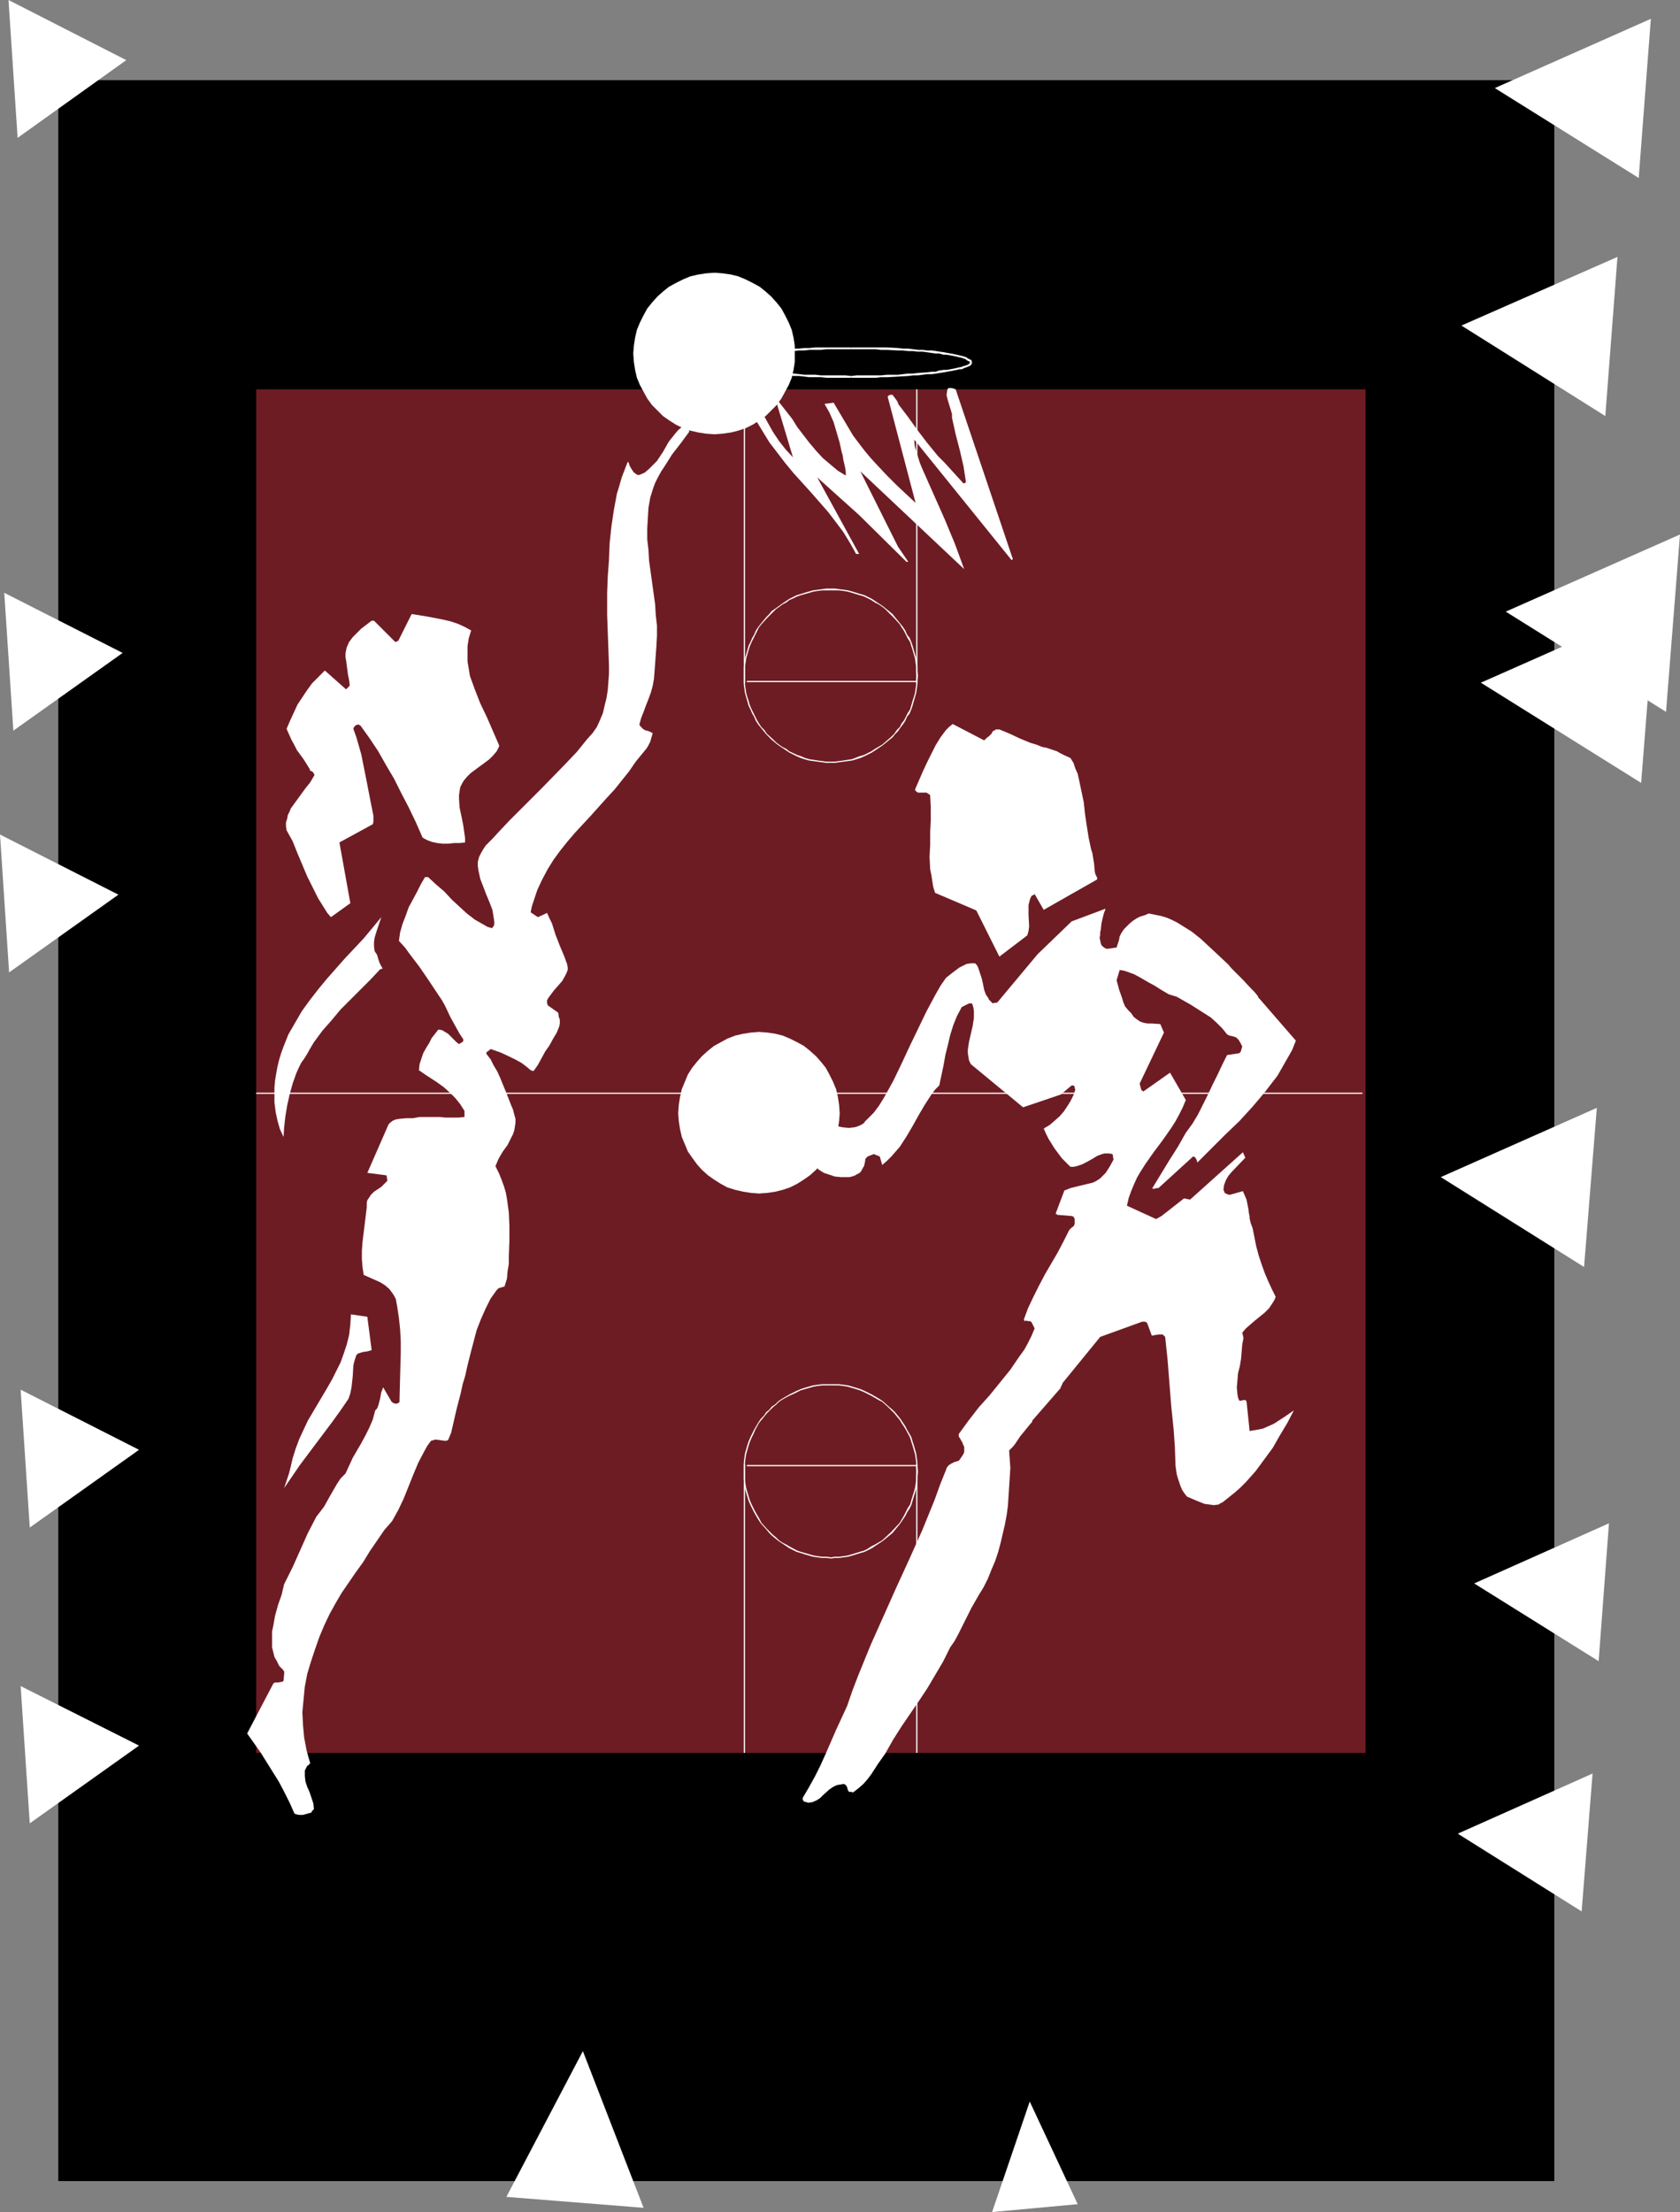 <?xml version="1.0" encoding="UTF-8" standalone="no"?>
<svg
   version="1.0"
   width="118.282mm"
   height="155.711mm"
   id="svg47"
   sodipodi:docname="Players 2.wmf"
   xmlns:inkscape="http://www.inkscape.org/namespaces/inkscape"
   xmlns:sodipodi="http://sodipodi.sourceforge.net/DTD/sodipodi-0.dtd"
   xmlns="http://www.w3.org/2000/svg"
   xmlns:svg="http://www.w3.org/2000/svg">
  <rect width="100%" height="100%" fill="#808080" stroke="none"/>
  <sodipodi:namedview
     id="namedview47"
     pagecolor="#ffffff"
     bordercolor="#000000"
     borderopacity="0.25"
     inkscape:showpageshadow="2"
     inkscape:pageopacity="0.0"
     inkscape:pagecheckerboard="0"
     inkscape:deskcolor="#d1d1d1"
     inkscape:document-units="mm" />
  <defs
     id="defs1">
    <pattern
       id="WMFhbasepattern"
       patternUnits="userSpaceOnUse"
       width="6"
       height="6"
       x="0"
       y="0" />
  </defs>
  <path
     style="fill:#000000;fill-opacity:1;fill-rule:evenodd;stroke:none"
     d="M 15.51,21.33 H 413.606 V 580.274 H 15.51 Z"
     id="path1" />
  <path
     style="fill:#6e1c24;fill-opacity:1;fill-rule:evenodd;stroke:none"
     d="M 68.18,103.58 H 363.359 V 466.352 H 68.18 Z"
     id="path2" />
  <path
     style="fill:#ffffff;fill-opacity:1;fill-rule:evenodd;stroke:none"
     d="M 68.18,291.026 H 362.551 v -0.323 H 68.18 Z"
     id="path3" />
  <path
     style="fill:#ffffff;fill-opacity:1;fill-rule:evenodd;stroke:none"
     d="m 243.801,389.596 v 76.756 h 0.323 v -76.756 z"
     id="path4" />
  <path
     style="fill:#ffffff;fill-opacity:1;fill-rule:evenodd;stroke:none"
     d="m 221.182,368.589 h 0.969 1.131 l 1.293,0.162 0.969,0.162 1.131,0.323 2.1,0.646 1.131,0.485 0.969,0.485 0.969,0.485 1.939,1.131 0.969,0.485 1.616,1.454 0.808,0.808 0.808,0.808 0.646,0.808 0.808,0.97 0.485,0.808 0.646,0.97 0.485,0.808 1.131,2.101 0.323,1.131 0.323,0.97 0.323,1.131 0.323,1.131 0.162,0.97 0.162,1.293 v 1.131 l 0.162,1.293 h 0.323 l -0.162,-1.293 v -1.131 l -0.162,-1.293 -0.162,-1.131 -0.323,-1.131 -0.323,-1.131 -0.323,-0.97 -0.323,-1.131 -1.131,-1.939 -0.485,-0.97 -0.646,-0.97 -0.646,-0.97 -0.646,-0.808 -0.808,-0.97 -0.646,-0.646 -0.969,-0.808 -1.616,-1.454 -0.969,-0.646 -1.939,-1.131 -0.969,-0.485 -0.969,-0.485 -1.131,-0.485 -2.1,-0.646 -1.131,-0.323 -1.131,-0.162 -1.293,-0.162 h -1.131 -0.969 z"
     id="path5" />
  <path
     style="fill:#ffffff;fill-opacity:1;fill-rule:evenodd;stroke:none"
     d="m 243.963,391.535 -0.162,1.131 v 0.97 l -0.162,1.293 -0.162,0.97 -0.323,1.131 -0.646,2.101 -0.323,1.131 -0.646,0.97 -0.485,0.97 -0.485,0.97 -1.131,1.939 -2.262,2.424 -2.423,2.262 -1.939,1.131 -0.969,0.485 -0.969,0.646 -0.969,0.485 -1.131,0.323 -2.1,0.646 -1.131,0.323 -0.969,0.162 -1.293,0.162 h -1.131 l -0.969,0.162 v 0.323 l 0.969,-0.162 h 1.131 l 1.293,-0.162 1.131,-0.162 1.131,-0.323 2.1,-0.646 1.131,-0.323 0.969,-0.485 0.969,-0.485 0.969,-0.646 1.939,-1.293 2.585,-2.101 2.1,-2.585 1.293,-1.939 0.485,-0.97 0.646,-0.97 0.485,-0.97 0.323,-1.131 0.646,-2.101 0.323,-1.131 0.162,-1.131 0.162,-1.293 v -0.97 l 0.162,-1.131 z"
     id="path6" />
  <path
     style="fill:#ffffff;fill-opacity:1;fill-rule:evenodd;stroke:none"
     d="m 221.182,414.32 -1.293,-0.162 h -1.131 l -1.293,-0.162 -0.969,-0.162 -1.131,-0.323 -1.131,-0.323 -1.131,-0.323 -0.969,-0.323 -2.1,-1.131 -0.808,-0.485 -0.969,-0.485 -0.969,-0.646 -0.808,-0.808 -0.808,-0.646 -0.808,-0.808 -0.808,-0.808 -1.454,-1.616 -0.485,-0.97 -1.131,-1.939 -0.485,-0.97 -0.485,-0.97 -0.485,-1.131 -0.646,-2.101 -0.323,-1.131 -0.162,-0.97 -0.162,-1.293 v -0.97 -1.131 h -0.323 v 1.131 0.97 l 0.162,1.293 0.162,1.131 0.323,1.131 0.646,2.101 0.485,1.131 0.485,0.97 0.485,0.97 1.131,1.939 0.646,0.97 1.454,1.616 0.808,0.97 0.646,0.646 0.969,0.808 0.808,0.646 0.969,0.646 0.969,0.646 0.969,0.646 1.939,0.97 1.131,0.323 0.969,0.323 1.131,0.323 1.131,0.323 1.131,0.162 1.293,0.162 h 1.131 l 1.293,0.162 z"
     id="path7" />
  <path
     style="fill:#ffffff;fill-opacity:1;fill-rule:evenodd;stroke:none"
     d="m 198.24,391.535 v -1.293 -1.131 l 0.162,-1.293 0.162,-0.97 0.323,-1.131 0.323,-1.131 0.323,-0.97 0.485,-1.131 0.485,-0.97 0.485,-1.131 0.969,-1.778 0.646,-0.808 0.808,-0.97 0.646,-0.808 0.808,-0.808 0.808,-0.808 0.808,-0.646 0.808,-0.808 0.969,-0.646 1.777,-0.97 1.131,-0.485 0.969,-0.485 0.969,-0.485 1.131,-0.323 1.131,-0.323 1.131,-0.323 0.969,-0.162 1.293,-0.162 h 1.131 1.293 v -0.323 h -1.293 -1.131 l -1.293,0.162 -1.131,0.162 -1.131,0.323 -1.131,0.323 -0.969,0.323 -1.131,0.485 -0.969,0.485 -0.969,0.485 -1.939,1.131 -0.969,0.646 -0.808,0.808 -0.969,0.646 -0.646,0.808 -0.808,0.646 -0.646,0.97 -0.808,0.808 -0.646,0.97 -1.131,1.939 -0.485,0.97 -0.485,0.97 -0.485,1.131 -0.323,0.97 -0.323,1.131 -0.323,1.131 -0.162,1.131 -0.162,1.293 v 1.131 1.293 z"
     id="path8" />
  <path
     style="fill:#ffffff;fill-opacity:1;fill-rule:evenodd;stroke:none"
     d="m 197.917,389.596 v 76.756 h 0.323 v -76.756 z"
     id="path9" />
  <path
     style="fill:#ffffff;fill-opacity:1;fill-rule:evenodd;stroke:none"
     d="m 198.725,390.081 h 45.4 v -0.323 h -45.4 z"
     id="path10" />
  <path
     style="fill:#ffffff;fill-opacity:1;fill-rule:evenodd;stroke:none"
     d="m 244.124,181.79 v -78.21 h -0.323 v 78.21 z"
     id="path11" />
  <path
     style="fill:#ffffff;fill-opacity:1;fill-rule:evenodd;stroke:none"
     d="m 221.182,202.958 h 0.969 l 1.131,-0.162 2.423,-0.323 1.131,-0.162 2.1,-0.646 1.131,-0.485 0.969,-0.485 0.969,-0.485 0.969,-0.646 1.939,-1.293 2.585,-2.101 0.646,-0.808 0.808,-0.808 0.646,-0.97 0.646,-0.808 0.646,-0.97 0.485,-1.131 0.646,-0.808 0.485,-1.131 0.323,-0.97 0.323,-1.131 0.323,-1.131 0.323,-1.131 0.323,-2.262 v -1.131 l 0.162,-1.131 h -0.323 l -0.162,1.131 v 1.131 l -0.323,2.262 -0.323,1.131 -0.323,0.97 -0.323,1.131 -0.323,1.131 -0.646,0.97 -0.485,0.97 -0.485,0.97 -0.646,0.808 -0.485,0.97 -0.808,0.808 -0.646,0.97 -0.808,0.808 -2.423,2.101 -1.939,1.131 -0.969,0.646 -0.969,0.485 -0.969,0.485 -1.131,0.323 -2.1,0.808 -1.131,0.162 -0.969,0.162 -1.293,0.162 -1.131,0.162 h -0.969 z"
     id="path12" />
  <path
     style="fill:#ffffff;fill-opacity:1;fill-rule:evenodd;stroke:none"
     d="m 244.286,179.851 -0.162,-1.293 v -1.131 l -0.323,-2.262 -0.323,-1.131 -0.323,-1.131 -0.323,-1.131 -0.323,-0.97 -0.485,-1.131 -0.646,-0.808 -0.485,-1.131 -0.646,-0.97 -0.646,-0.808 -1.454,-1.778 -0.646,-0.808 -0.969,-0.808 -0.808,-0.646 -0.808,-0.646 -1.939,-1.293 -0.969,-0.646 -0.969,-0.485 -0.969,-0.485 -1.131,-0.323 -2.1,-0.646 -1.131,-0.323 -2.423,-0.323 -1.131,-0.162 h -0.969 v 0.485 h 0.969 1.131 l 1.293,0.162 0.969,0.162 1.131,0.323 2.1,0.646 1.131,0.323 0.969,0.485 0.969,0.485 0.969,0.646 0.969,0.485 0.969,0.646 0.808,0.646 0.808,0.808 0.808,0.808 0.808,0.808 1.454,1.616 0.485,0.808 0.646,0.97 0.485,0.97 0.485,0.97 0.646,0.97 0.323,1.131 0.323,0.97 0.323,1.131 0.323,1.131 0.162,1.131 0.162,1.131 v 1.131 l 0.162,1.293 z"
     id="path13" />
  <path
     style="fill:#ffffff;fill-opacity:1;fill-rule:evenodd;stroke:none"
     d="m 221.182,156.582 h -1.293 l -1.131,0.162 -2.423,0.323 -1.131,0.323 -1.131,0.323 -0.969,0.323 -1.131,0.323 -0.969,0.485 -0.969,0.485 -0.969,0.646 -0.969,0.646 -1.777,1.293 -0.969,0.646 -0.646,0.808 -0.808,0.808 -1.454,1.778 -0.646,0.808 -0.646,0.97 -0.485,1.131 -0.485,0.808 -0.485,1.131 -0.485,0.97 -0.323,1.131 -0.323,1.131 -0.323,1.131 -0.323,2.262 v 1.131 1.293 h 0.323 v -1.293 -1.131 l 0.162,-1.131 0.162,-1.131 0.323,-1.131 0.323,-1.131 0.323,-0.97 0.485,-1.131 0.485,-0.97 0.485,-0.97 0.485,-0.97 0.485,-0.97 0.646,-0.808 1.454,-1.616 0.808,-0.808 0.808,-0.808 0.808,-0.808 1.777,-1.293 0.969,-0.485 0.808,-0.646 1.131,-0.485 0.969,-0.485 0.969,-0.323 1.131,-0.323 1.131,-0.323 1.131,-0.323 0.969,-0.162 1.293,-0.162 h 1.131 1.293 z"
     id="path14" />
  <path
     style="fill:#ffffff;fill-opacity:1;fill-rule:evenodd;stroke:none"
     d="m 197.917,179.851 v 1.131 1.131 l 0.323,2.262 0.323,1.131 0.323,1.131 0.323,1.131 0.485,0.97 0.485,1.131 0.485,0.808 0.485,1.131 0.646,0.97 0.646,0.808 0.808,0.97 0.646,0.808 1.454,1.454 0.969,0.808 0.808,0.646 0.969,0.646 0.969,0.646 0.969,0.646 1.939,0.97 1.131,0.485 0.969,0.323 1.131,0.323 1.131,0.162 2.423,0.323 1.131,0.162 h 1.293 v -0.323 h -1.293 l -1.131,-0.162 -1.293,-0.162 -0.969,-0.162 -1.131,-0.162 -1.131,-0.323 -1.131,-0.485 -0.969,-0.323 -2.1,-0.97 -0.808,-0.646 -0.969,-0.485 -0.969,-0.646 -0.808,-0.646 -0.808,-0.808 -1.616,-1.454 -0.646,-0.97 -0.808,-0.808 -0.646,-0.97 -0.485,-0.808 -0.485,-0.97 -0.485,-0.97 -0.485,-0.97 -0.485,-1.131 -0.323,-1.131 -0.323,-0.97 -0.323,-1.131 -0.323,-2.262 v -1.131 -1.131 z"
     id="path15" />
  <path
     style="fill:#ffffff;fill-opacity:1;fill-rule:evenodd;stroke:none"
     d="m 198.24,181.79 v -78.856 h -0.323 v 78.856 z"
     id="path16" />
  <path
     style="fill:#ffffff;fill-opacity:1;fill-rule:evenodd;stroke:none"
     d="m 198.725,181.467 h 45.4 v -0.323 h -45.4 z"
     id="path17" />
  <path
     style="fill:#ffffff;fill-opacity:1;fill-rule:evenodd;stroke:none"
     d="m 344.779,276.806 -9.532,-10.988 -0.323,-0.323 -0.162,-0.323 -0.162,-0.323 -0.808,-0.97 -0.969,-0.97 -2.1,-2.262 -2.1,-2.101 -0.969,-0.97 -0.808,-0.97 -2.585,-2.424 -2.423,-2.262 -2.262,-2.101 -2.423,-1.939 -2.585,-1.616 -1.293,-0.808 -1.293,-0.646 -1.454,-0.646 -1.616,-0.485 -1.616,-0.323 -1.616,-0.323 -1.131,0.485 -1.131,0.323 -0.969,0.485 -0.969,0.646 -0.808,0.646 -0.808,0.808 -0.808,0.808 -0.646,0.97 -0.485,0.97 -0.162,0.97 -0.323,0.97 -0.323,0.97 -2.262,0.323 h -0.485 l -0.323,-0.162 -0.485,-0.323 -0.485,-0.485 -0.162,-0.485 -0.162,-0.808 -0.162,-0.646 0.162,-0.646 v -0.808 l 0.162,-0.646 0.162,-1.616 0.323,-1.454 0.323,-1.293 0.485,-1.293 -9.048,3.393 -9.048,8.726 -10.663,12.766 -0.323,0.162 h -0.485 l -0.485,0.162 -0.485,-0.485 -0.485,-0.485 -0.323,-0.646 -0.485,-0.646 -0.485,-1.293 -0.323,-1.616 -0.323,-1.454 -0.485,-1.454 -0.485,-1.454 -0.323,-0.646 -0.485,-0.485 h -1.131 l -1.131,0.162 -0.969,0.485 -0.969,0.485 -1.939,1.454 -1.616,1.293 -1.454,2.101 -1.293,2.262 -2.423,4.525 -2.262,4.686 -2.262,4.686 -2.1,4.525 -2.262,4.686 -2.423,4.363 -1.293,2.101 -1.454,1.939 -2.423,2.424 v 0.162 l -0.646,0.485 -0.646,0.323 -0.808,0.323 -0.646,0.162 -1.454,0.162 -1.616,-0.162 -0.808,-0.162 -0.646,-0.162 -1.616,-0.162 -1.454,-0.162 -0.808,0.162 -0.646,0.162 -0.808,0.808 -0.808,0.97 -0.646,1.131 -0.485,1.131 -0.323,1.131 -0.323,0.97 v 1.131 l 0.162,1.131 0.808,1.293 0.969,0.97 1.131,0.97 1.293,0.808 1.454,0.485 1.454,0.485 1.616,0.162 h 1.616 0.646 l 0.646,-0.162 0.485,-0.162 h 0.162 l 0.485,-0.323 0.646,-0.323 0.485,-0.323 0.323,-0.485 0.323,-0.646 0.323,-0.485 0.162,-0.646 0.162,-0.808 v -0.323 l 0.162,-0.323 0.485,-0.485 0.808,-0.323 0.808,-0.323 1.616,0.646 0.646,2.262 1.293,-1.131 1.131,-1.131 1.131,-1.293 1.131,-1.293 1.777,-2.747 1.616,-2.747 1.616,-2.909 1.616,-2.747 1.777,-2.747 0.969,-1.293 1.131,-1.131 1.131,-5.333 0.485,-2.747 0.646,-2.585 0.646,-2.747 0.808,-2.585 0.969,-2.424 1.293,-2.424 1.939,-0.97 h 0.808 l 0.323,0.97 0.162,0.97 v 0.97 0.97 l -0.323,2.101 -0.485,2.101 -0.485,2.101 -0.323,2.101 v 0.97 l 0.162,0.97 0.162,0.97 0.485,0.97 13.895,11.473 10.017,-3.393 2.908,-2.424 h 0.485 l 0.323,0.323 v 0.323 l 0.162,0.485 -0.485,1.454 -0.808,1.616 -0.808,1.293 -0.969,1.454 -1.131,1.293 -1.293,1.131 -1.293,1.131 -1.616,0.97 0.646,1.454 0.646,1.293 0.808,1.293 0.808,1.293 0.969,1.293 0.969,1.293 2.262,2.262 h 0.808 l 0.808,-0.162 1.454,-0.485 1.293,-0.646 1.454,-0.808 1.293,-0.808 1.293,-0.485 0.646,-0.162 h 0.646 0.646 l 0.808,0.162 0.162,0.323 v 0.323 l 0.162,0.808 -0.969,1.778 -1.131,1.778 -0.808,0.808 -0.646,0.646 -0.969,0.646 -0.969,0.485 -4.039,0.97 -1.939,0.485 -0.808,0.323 -0.808,0.323 -2.262,5.979 v 0.323 h 0.162 v 0 h 0.162 v 0.162 l 3.878,0.323 0.485,0.162 0.162,0.323 0.162,0.323 v 0.485 0.808 l -0.323,0.646 -0.485,0.323 -0.323,0.323 -0.323,0.323 -1.454,2.909 -1.616,3.07 -3.393,5.817 -1.616,3.07 -1.454,2.909 -1.454,3.07 -1.131,3.07 h 0.162 v 0.162 0.162 h 0.162 v 0 l 0.162,-0.162 0.646,0.162 h 0.485 l 0.323,0.162 0.162,0.162 0.808,1.616 -0.808,1.939 -0.969,1.939 -0.969,1.778 -1.293,1.778 -2.423,3.555 -2.747,3.393 -2.747,3.393 -2.908,3.232 -2.747,3.555 -2.585,3.555 v 0.646 l 0.323,0.485 0.646,1.131 0.162,0.485 0.323,0.646 v 0.646 0.808 l -0.323,0.646 -0.323,0.485 -0.323,0.485 -0.485,0.646 -1.131,0.323 -0.969,0.485 -0.485,0.323 -0.323,0.323 -0.323,0.485 -0.162,0.485 -1.616,4.04 -1.454,4.04 -3.231,7.918 -3.393,7.595 -3.554,7.756 -3.393,7.595 -3.393,7.595 -3.231,7.918 -1.616,4.201 -1.454,4.201 -2.908,6.302 -2.747,6.302 -1.454,3.232 -1.454,2.909 -1.616,2.909 -1.616,2.747 v 0.323 0.162 l 0.323,0.485 0.646,0.162 0.485,0.162 1.131,-0.162 1.131,-0.485 0.969,-0.646 0.808,-0.808 1.616,-1.454 0.969,-0.646 0.969,-0.485 1.939,-0.323 0.485,0.323 0.323,0.485 0.162,0.646 0.323,0.646 h 0.485 l 0.646,0.162 1.454,-1.131 1.293,-1.131 1.131,-1.293 0.969,-1.293 1.777,-2.747 1.939,-2.747 2.1,-3.717 2.262,-3.555 4.524,-6.625 2.262,-3.393 2.1,-3.555 2.1,-3.555 1.939,-3.878 1.131,-1.616 0.969,-1.778 1.777,-3.555 1.777,-3.555 1.939,-3.393 1.293,-2.101 1.131,-2.262 0.969,-2.424 0.969,-2.262 0.808,-2.424 0.646,-2.424 1.131,-4.848 0.485,-2.585 0.323,-2.424 0.323,-5.009 0.323,-5.009 -0.323,-4.686 0.969,-0.97 0.646,-0.808 1.293,-1.939 1.454,-1.778 0.646,-0.808 0.808,-0.97 0.323,-0.323 v -0.162 -0.162 l 7.594,-8.726 v -0.323 l 0.162,-0.162 0.162,-0.323 0.162,-0.485 10.017,-12.281 11.148,-4.04 h 0.808 l 0.323,0.162 0.162,0.162 0.162,0.323 1.131,3.07 0.808,-0.162 1.131,-0.162 h 0.323 0.646 l 0.323,0.323 0.323,0.323 0.646,6.14 0.969,12.281 0.646,6.302 0.162,2.262 0.162,2.424 0.162,4.848 0.323,2.262 0.323,1.131 0.323,0.97 0.323,0.97 0.485,1.131 0.646,0.97 0.646,0.808 1.131,0.485 1.131,0.485 2.423,0.97 1.293,0.162 1.131,0.162 1.293,-0.162 0.485,-0.323 0.646,-0.323 1.616,-1.293 1.616,-1.293 1.454,-1.293 1.454,-1.454 2.585,-2.909 2.262,-3.07 2.262,-3.07 1.939,-3.393 1.939,-3.232 1.777,-3.393 -2.585,1.778 -2.747,1.778 -1.454,0.646 -1.454,0.646 -1.616,0.323 -0.969,0.162 -0.969,0.162 v -0.162 l -0.808,-7.756 -0.162,-0.162 -0.162,-0.162 h -0.485 l -0.646,0.162 h -0.485 l -0.323,-0.808 -0.162,-0.97 -0.162,-1.778 0.162,-1.778 0.162,-1.939 0.485,-1.939 0.323,-1.939 0.162,-1.939 0.162,-1.939 0.162,-0.808 0.162,-0.808 -0.323,-1.454 0.969,-1.131 1.293,-1.131 1.131,-0.97 2.585,-2.101 1.131,-1.131 0.969,-1.454 0.485,-0.808 0.323,-0.808 -0.969,-1.939 -0.969,-2.101 -0.969,-2.262 -0.808,-2.262 -0.808,-2.424 -0.646,-2.424 -0.485,-2.424 -0.485,-2.424 -0.485,-1.293 -0.323,-1.293 v -0.646 l -0.162,-0.646 -0.162,-1.293 -0.485,-2.424 -0.485,-1.131 -0.485,-1.131 -3.393,0.97 h -0.323 l -0.485,-0.162 -0.646,-0.323 -0.162,-0.485 -0.162,-0.323 0.162,-1.293 0.485,-1.293 0.646,-1.131 0.808,-0.97 3.716,-3.878 -0.646,-1.454 -14.056,12.604 -1.616,-0.323 -5.978,4.686 -1.454,0.808 -7.755,-3.555 0.485,-2.101 0.646,-1.778 0.808,-1.939 0.808,-1.778 0.969,-1.616 1.131,-1.778 2.262,-3.232 2.423,-3.232 2.262,-3.232 1.131,-1.778 0.969,-1.778 0.969,-1.939 0.808,-1.939 -4.201,-7.272 -7.109,5.009 -0.162,-0.162 -0.323,-0.162 -0.162,-0.485 -0.162,-0.646 -0.162,-0.646 6.463,-13.574 -0.969,-2.262 -2.262,-0.162 h -1.131 l -0.969,-0.162 -0.969,-0.323 -0.969,-0.646 -0.808,-0.646 -0.646,-0.97 -0.808,-0.808 -0.808,-0.97 -0.485,-1.131 -0.323,-1.131 -0.808,-2.262 -0.323,-1.293 -0.323,-1.131 0.808,-2.747 1.131,0.162 0.969,0.323 1.777,0.646 1.777,0.97 1.939,1.131 1.777,0.97 1.777,1.131 1.939,1.131 2.1,0.646 3.716,2.101 3.554,2.262 1.777,1.131 1.616,1.454 1.454,1.454 1.293,1.616 0.323,0.162 0.323,0.162 0.808,0.162 0.969,0.323 0.646,0.646 0.485,0.808 0.485,0.97 -0.162,0.485 -0.162,0.646 -0.162,0.323 -0.323,0.323 -3.231,0.485 -1.293,2.585 -1.293,2.747 -1.293,2.585 -1.293,2.747 -1.293,2.585 -1.293,2.585 -1.454,2.424 -1.777,2.424 -2.1,3.717 -2.262,3.555 -2.262,3.717 -2.262,3.717 v 0.162 h 0.162 0.485 l 0.485,-0.162 h 0.485 l 9.209,-8.403 0.485,0.162 0.323,0.485 0.162,0.323 0.162,0.646 1.777,-1.778 1.777,-1.778 3.716,-3.717 3.878,-3.717 3.554,-3.878 1.777,-2.101 1.616,-1.939 1.616,-2.101 1.616,-2.101 1.293,-2.262 1.293,-2.262 1.293,-2.262 0.969,-2.424 z"
     id="path18" />
  <path
     style="fill:#6e1c24;fill-opacity:1;fill-rule:evenodd;stroke:none"
     d="m 294.048,235.115 -7.594,-34.904 -20.196,-8.726 -2.423,0.485 -3.07,2.747 v 0 l -0.646,-0.323 -0.646,-0.485 -0.808,-0.323 -0.323,-0.162 h -0.485 l -4.847,-3.07 -0.969,1.131 -0.969,0.97 -0.808,1.293 -0.646,1.131 -1.293,2.747 -1.454,2.585 -1.454,3.07 -1.616,3.232 -2.908,5.979 v 0.162 l 0.162,0.323 0.162,0.162 h 0.485 l 0.969,-0.323 1.293,-0.323 h 0.646 0.646 l 0.485,0.323 0.485,0.323 0.323,3.232 v 3.07 l -0.485,6.464 v 3.07 3.232 l 0.162,1.454 0.162,1.616 0.323,1.454 0.323,1.616 0.485,0.485 0.485,0.485 1.293,0.646 1.454,0.646 1.616,0.485 1.616,0.323 1.454,0.485 1.454,0.485 1.454,0.646 0.969,1.293 0.969,1.454 0.969,1.454 0.969,1.293 0.646,2.101 0.646,2.262 0.323,0.97 0.485,0.97 0.485,0.808 0.646,0.646 h 0.646 l 0.646,-0.162 1.454,-0.646 1.131,-0.808 1.293,-0.97 2.262,-2.101 1.131,-0.97 1.293,-0.808 0.323,-4.848 18.095,-9.372 0.162,-0.162 z"
     id="path19" />
  <path
     style="fill:#ffffff;fill-opacity:1;fill-rule:evenodd;stroke:none"
     d="m 291.947,233.499 -0.485,-0.97 -0.162,-0.808 -0.162,-1.939 -0.323,-1.939 -0.162,-0.97 -0.323,-0.97 -0.646,-3.07 -0.485,-3.07 -0.485,-3.232 -0.323,-3.07 -0.646,-3.07 -0.646,-3.07 -0.323,-1.454 -0.646,-1.454 -0.485,-1.454 -0.808,-1.293 -1.777,-0.808 -0.969,-0.485 -0.808,-0.485 -1.939,-0.646 -0.969,-0.323 -0.969,-0.162 -1.616,-0.646 -1.616,-0.485 -2.747,-1.131 -2.747,-1.293 -2.747,-1.131 h -0.969 l -0.162,0.162 -0.323,0.162 -0.323,0.162 -0.323,0.646 -0.646,0.646 -0.646,0.485 -0.323,0.323 -0.323,0.323 -8.401,-4.363 -0.969,0.808 -0.808,0.808 -1.454,1.939 -1.293,2.101 -1.131,2.262 -1.131,2.262 -1.131,2.424 -2.1,4.848 0.162,0.323 0.162,0.162 0.485,0.323 h 0.485 0.646 0.485 0.646 l 0.485,0.323 0.323,0.162 0.162,0.323 0.162,3.07 v 3.393 l -0.162,3.232 v 3.393 l -0.162,3.232 0.162,3.232 0.323,1.616 0.485,3.07 0.485,1.616 10.986,4.686 6.139,12.281 7.432,-5.656 0.323,-1.131 0.162,-1.293 -0.162,-2.909 v -1.454 -1.293 l 0.323,-1.293 0.162,-0.485 0.323,-0.646 0.646,-0.323 0.162,-0.162 v 0 l 2.423,4.201 14.218,-8.08 z"
     id="path20" />
  <path
     style="fill:#ffffff;fill-opacity:1;fill-rule:evenodd;stroke:none"
     d="m 184.022,112.629 -0.969,0.162 -0.969,0.323 -0.808,0.646 -0.808,0.646 -0.808,0.97 -0.646,0.808 -0.646,0.808 -0.485,0.646 -1.454,2.585 -1.616,2.424 -0.969,0.97 -1.131,1.131 -1.131,0.97 -1.454,0.646 h -0.323 l -0.485,-0.162 -0.323,-0.323 -0.323,-0.162 -0.646,-0.97 -0.485,-0.808 -0.162,-0.646 -0.323,-0.485 -0.808,2.101 -0.808,2.101 -0.646,2.262 -0.646,2.101 -0.808,4.363 -0.646,4.363 -0.485,4.525 -0.162,4.363 -0.323,4.363 -0.162,4.363 v 5.979 l 0.162,4.525 0.162,4.363 0.162,4.525 v 2.101 l -0.162,2.262 -0.162,2.101 -0.323,2.101 -0.485,1.939 -0.485,2.101 -0.808,1.939 -0.808,1.778 -1.131,1.616 -1.454,1.616 -2.747,3.393 -3.07,3.232 -5.978,6.14 -5.978,5.979 -2.908,2.909 -2.747,2.909 -1.777,1.939 -1.777,1.778 -0.646,0.97 -0.646,1.131 -0.485,0.97 -0.323,1.293 v 1.131 l 0.162,1.131 0.485,2.262 0.808,2.101 0.808,2.101 0.808,1.939 0.808,2.101 0.162,0.97 0.162,0.97 0.162,1.131 v 0.97 l -0.323,0.485 -0.162,0.162 v 0.162 h -0.162 l -1.131,-0.323 -1.131,-0.646 -1.131,-0.646 -1.131,-0.646 -2.1,-1.616 -1.939,-1.778 -2.1,-1.939 -1.939,-2.101 -2.262,-1.939 -2.1,-1.939 h -0.808 l -1.131,1.939 -0.969,1.939 -2.262,4.201 -0.808,2.262 -0.808,2.101 -0.646,2.262 -0.323,2.262 1.616,1.778 1.293,1.778 2.585,3.393 2.423,3.555 2.585,3.878 0.969,1.454 0.808,1.454 1.454,3.07 1.616,2.909 0.808,1.454 0.969,1.454 v 0.485 l -0.323,0.323 -0.323,0.162 -0.485,0.323 -0.646,-0.485 -0.485,-0.485 -1.131,-1.131 -0.646,-0.646 -0.808,-0.485 -0.808,-0.485 -0.969,-0.162 -1.777,2.262 -0.646,1.293 -0.808,1.293 -0.808,1.454 -0.485,1.454 -0.485,1.454 -0.162,1.616 1.616,1.131 3.231,2.101 1.777,1.293 1.616,1.454 1.454,1.454 1.293,1.616 1.131,1.778 v 1.616 l -1.616,0.162 h -1.616 -1.777 l -1.616,-0.162 h -3.554 -1.777 l -1.777,0.323 h -1.777 l -1.777,0.162 -0.969,0.162 -0.808,0.323 -0.646,0.485 -0.485,0.485 -5.655,12.927 5.009,0.646 0.162,0.162 v 0.323 l 0.162,0.97 -0.808,0.808 -0.808,0.808 -0.969,0.646 -0.969,0.646 -0.808,0.808 -0.646,0.97 -0.323,0.485 -0.162,0.646 v 0.646 0.646 l -1.131,9.211 -0.162,2.262 v 2.262 l 0.162,2.101 0.323,2.101 2.908,1.293 1.454,0.646 1.293,0.808 1.131,0.97 0.969,1.293 0.485,0.808 0.323,0.646 0.162,0.97 0.162,0.808 0.485,3.232 0.323,3.07 0.162,3.07 v 3.07 l -0.162,6.14 -0.162,6.14 v 0.485 0.323 l -0.323,0.323 -0.485,0.162 h -0.162 -0.162 l -0.485,-0.162 -0.485,-0.323 -2.262,-3.878 -0.162,0.485 -0.323,0.808 -0.162,0.808 -0.162,0.97 -0.485,1.778 -0.323,0.808 -0.485,0.485 -0.646,2.424 -0.969,2.262 -0.969,1.939 -1.131,2.101 -2.262,3.878 -0.969,2.101 -0.969,2.101 -1.293,1.293 -0.969,1.454 -1.777,3.07 -1.616,2.909 -0.969,1.293 -1.131,1.454 -2.262,4.363 -4.039,9.049 -2.262,4.525 -0.323,1.293 -0.323,1.454 -0.969,2.747 -0.808,2.909 -0.485,2.747 -0.323,1.454 v 1.454 1.293 1.454 l 0.323,1.293 0.323,1.293 0.646,1.131 0.646,1.293 0.485,0.485 0.485,0.485 0.323,0.485 v 0.323 0.162 l -0.162,1.939 -0.323,0.323 h -0.323 l -0.808,0.162 h -0.808 l -0.323,0.162 -0.162,0.162 -6.947,13.25 3.554,5.009 3.231,5.171 1.616,2.585 1.454,2.747 1.454,2.909 1.293,2.909 0.485,0.162 0.646,0.162 h 0.485 0.646 l 1.131,-0.323 1.131,-0.323 0.162,-0.485 0.323,-0.162 v -0.162 h 0.162 l -0.162,-1.616 -0.485,-1.454 -0.485,-1.454 -0.646,-1.454 -0.485,-1.454 -0.162,-1.454 v -0.646 -0.808 l 0.323,-0.646 0.323,-0.646 H 81.913 l 0.162,-0.162 0.162,-0.162 0.323,-0.323 -0.485,-1.616 -0.485,-1.778 -0.646,-3.393 -0.323,-3.393 -0.162,-3.393 0.323,-3.393 0.323,-3.393 0.646,-3.393 0.969,-3.232 1.131,-3.393 1.131,-3.232 1.293,-3.07 1.454,-3.07 1.616,-2.909 1.616,-2.747 1.777,-2.585 1.777,-2.585 2.1,-2.909 1.777,-2.909 3.878,-5.656 1.131,-1.293 0.969,-1.131 1.616,-2.909 1.454,-3.07 2.585,-6.464 1.293,-3.07 1.616,-3.07 0.808,-1.454 0.969,-1.293 0.646,-0.162 0.485,-0.162 1.293,0.162 1.131,0.162 h 0.485 l 0.485,-0.162 0.808,-1.939 0.485,-2.101 0.969,-4.201 1.131,-4.363 0.485,-2.262 0.646,-2.101 0.646,-2.909 0.808,-3.232 0.808,-3.07 0.808,-3.07 1.131,-2.909 1.293,-2.909 1.293,-2.585 0.808,-1.131 0.808,-1.131 0.485,-0.485 0.485,-0.162 1.131,-0.323 0.646,-2.101 0.162,-1.939 0.323,-1.939 v -2.101 l 0.162,-4.04 v -4.04 l -0.162,-3.555 -0.485,-3.555 -0.323,-1.778 -0.485,-1.616 -0.646,-1.778 -0.646,-1.616 -0.969,-1.939 0.808,-1.939 1.131,-1.939 1.293,-1.778 0.969,-1.939 0.485,-0.97 0.323,-0.97 0.162,-0.97 0.162,-1.131 v -0.97 l -0.323,-1.131 -0.323,-1.293 -0.485,-1.131 -1.454,-3.717 -0.808,-1.939 -0.646,-1.616 -0.808,-1.778 -0.969,-1.616 -0.808,-1.616 -1.131,-1.454 v -0.323 l 0.323,-0.323 0.485,-0.323 0.323,-0.323 2.747,0.97 2.747,1.293 1.293,0.646 1.454,0.808 1.293,0.97 1.131,0.97 h 0.162 l 0.162,0.162 h 0.485 l 1.131,-1.616 0.969,-1.778 0.969,-1.778 1.131,-1.616 0.969,-1.778 0.485,-0.808 0.485,-0.808 0.646,-1.616 0.162,-0.808 v -0.97 l -0.162,-0.485 -0.162,-0.485 v -0.485 l -0.162,-0.485 -2.747,-1.939 -0.162,-0.646 v -0.323 -0.323 l 0.323,-0.646 0.485,-0.646 0.969,-1.293 1.131,-1.293 1.131,-1.293 0.808,-1.454 0.323,-0.646 0.323,-0.808 v -0.646 l -0.162,-0.97 -0.323,-0.808 -0.323,-0.97 -1.293,-3.07 -1.131,-2.909 -0.969,-3.07 -0.646,-1.293 -0.646,-1.454 -2.423,1.131 -1.939,-1.293 0.323,-1.616 0.485,-1.454 0.969,-2.909 1.293,-2.747 1.454,-2.747 1.616,-2.585 1.777,-2.424 1.939,-2.424 1.939,-2.262 4.201,-4.525 4.201,-4.686 2.1,-2.262 1.939,-2.424 1.939,-2.424 1.777,-2.585 1.454,-1.778 1.454,-1.778 0.485,-0.808 0.485,-0.97 0.323,-1.131 0.323,-1.131 -0.969,-0.485 -1.131,-0.323 -0.485,-0.323 -0.323,-0.323 -0.323,-0.323 -0.323,-0.485 0.485,-1.778 0.646,-1.616 0.646,-1.778 0.646,-1.616 0.646,-1.778 0.485,-1.778 0.323,-1.778 0.162,-1.939 0.485,-6.625 0.162,-2.909 v -2.747 l -0.323,-2.909 -0.162,-2.747 -0.808,-5.817 -0.808,-5.817 -0.162,-2.909 -0.323,-2.747 v -2.909 l 0.162,-2.747 0.162,-2.747 0.485,-2.747 0.808,-2.585 0.485,-1.293 0.646,-1.293 0.969,-1.778 0.969,-1.454 1.939,-3.07 2.262,-2.909 2.262,-3.07 v -0.646 -0.485 l 0.323,-0.323 0.323,-0.323 v -0.162 z"
     id="path21" />
  <path
     style="fill:#6e1c24;fill-opacity:1;fill-rule:evenodd;stroke:none"
     d="m 134.099,198.757 -1.616,-4.04 -1.616,-3.878 -1.777,-3.878 -1.454,-4.04 -0.808,-1.939 -0.485,-2.101 -0.323,-2.101 -0.323,-2.101 v -2.101 l 0.162,-2.262 0.323,-2.262 0.485,-2.424 -0.162,-0.323 -0.162,-0.162 v 0 l -17.449,-3.717 h -0.485 l -0.485,0.323 -2.423,5.979 -0.323,0.162 -0.162,0.162 h -0.323 l -0.808,-0.485 -0.646,-0.808 -0.646,-0.808 -0.485,-0.97 -0.808,-0.808 -0.808,-0.646 -0.969,-0.485 -0.485,-0.162 -0.646,-0.162 -8.078,8.888 0.969,9.211 h -0.485 l -0.485,-0.323 -3.878,-3.878 h -0.808 l -0.808,0.808 -0.808,0.97 -1.293,1.939 -0.808,1.131 -0.485,0.97 -1.454,1.939 -1.293,2.262 -1.293,2.101 -2.423,4.04 0.162,0.97 0.162,0.808 0.162,0.97 0.323,0.808 0.808,1.616 0.969,1.616 0.969,1.616 1.131,1.454 0.808,1.778 0.808,1.778 -5.816,9.695 -0.162,0.162 -0.323,0.323 -0.323,0.323 -0.485,0.162 -0.162,0.485 -0.162,0.485 v 0.808 l 0.162,0.646 0.323,0.808 0.969,1.454 0.485,0.808 0.323,0.97 1.454,2.909 1.293,3.07 2.747,5.979 1.293,2.909 1.454,2.909 1.616,2.747 1.616,2.747 6.786,-4.201 -1.939,-16.805 0.808,-0.97 0.808,-0.808 0.969,-0.646 1.131,-0.646 2.423,-1.131 2.423,-1.131 -4.201,-22.461 0.162,-0.323 h 0.323 0.162 l 0.323,0.162 0.485,0.485 0.162,0.323 0.162,0.323 1.131,1.616 1.131,1.616 1.777,3.555 1.777,3.555 0.969,1.778 0.969,1.616 1.454,3.07 1.131,3.07 1.293,3.07 1.454,2.747 1.293,0.808 1.454,0.485 1.616,0.323 1.616,0.323 h 1.777 1.616 1.616 l 1.454,-0.162 0.323,-0.323 0.323,-0.323 h 0.162 l 0.162,-0.323 -2.1,-13.089 0.323,-0.97 0.646,-0.97 0.646,-0.808 0.646,-0.808 1.454,-1.454 1.777,-1.454 3.393,-2.909 0.646,-0.808 0.646,-0.808 0.646,-0.97 0.485,-0.97 z"
     id="path22" />
  <path
     style="fill:#ffffff;fill-opacity:1;fill-rule:evenodd;stroke:none"
     d="m 132.806,198.272 -1.616,-3.717 -1.616,-3.717 -1.777,-3.717 -1.454,-3.717 -0.646,-1.778 -0.646,-1.778 -0.323,-1.939 -0.323,-1.939 v -1.939 -2.101 l 0.323,-2.101 0.646,-2.101 -1.777,-0.97 -1.777,-0.808 -1.939,-0.646 -2.1,-0.485 -4.201,-0.808 -4.039,-0.646 -3.554,7.11 -0.323,0.162 -0.485,0.162 -5.655,-5.656 h -0.646 l -2.747,2.101 -1.131,1.131 -1.131,1.131 -0.969,1.293 -0.646,1.454 -0.162,0.808 -0.162,0.808 v 0.97 l 0.162,0.808 0.485,3.717 0.323,1.616 0.162,1.454 -0.162,0.162 -0.323,0.323 -0.485,0.485 -5.655,-5.009 -1.777,1.778 -1.616,1.616 -1.293,1.778 -1.293,1.939 -1.293,1.939 -0.969,2.101 -0.969,2.101 -0.969,2.262 0.646,1.454 0.646,1.454 0.808,1.454 0.646,1.293 1.777,2.424 1.616,2.585 0.162,0.485 0.485,0.162 0.323,0.323 0.162,0.323 0.162,0.323 -1.131,1.939 -1.293,1.616 -1.293,1.778 -1.293,1.778 -1.293,1.778 -0.323,0.808 -0.485,0.97 -0.162,0.97 -0.323,0.97 v 0.97 l 0.162,1.131 1.616,2.909 1.293,3.232 2.585,6.14 1.454,2.909 1.454,2.909 1.616,2.585 0.808,1.293 0.969,1.131 5.17,-3.717 -2.908,-16.159 8.886,-4.848 0.162,-0.646 v -0.808 -0.808 l -0.162,-0.808 -0.323,-1.616 -0.323,-1.616 -0.969,-5.009 -0.485,-2.424 -0.485,-2.424 -0.485,-2.424 -0.646,-2.262 -0.646,-2.262 -0.808,-2.262 0.162,-0.485 0.162,-0.162 0.323,-0.323 0.485,-0.162 h 0.323 l 0.485,0.323 2.423,3.393 2.262,3.393 2.1,3.717 2.1,3.555 1.939,3.878 1.939,3.717 1.939,4.04 1.777,4.04 1.131,0.646 1.293,0.485 1.454,0.323 1.454,0.162 h 1.616 l 1.454,-0.162 h 1.454 l 1.454,-0.162 v -1.131 l -0.162,-1.131 -0.323,-2.262 -0.485,-2.424 -0.485,-2.262 -0.162,-2.262 v -1.131 l 0.162,-1.131 0.162,-0.97 0.485,-0.97 0.485,-0.808 0.808,-0.97 0.969,-0.97 1.293,-0.97 2.423,-1.778 1.293,-0.97 0.969,-0.97 0.969,-1.131 0.646,-1.293 z"
     id="path23" />
  <path
     style="fill:#ffffff;fill-opacity:1;fill-rule:evenodd;stroke:none"
     d="m 101.463,257.091 -0.485,-0.97 -0.323,-0.97 -0.323,-1.131 -0.646,-0.97 -0.162,-1.293 v -1.131 l 0.162,-1.131 0.323,-1.131 1.454,-4.363 -2.262,2.747 -2.423,2.909 -2.423,2.585 -2.585,2.747 -4.847,5.494 -2.262,2.747 -2.262,2.909 -2.1,2.909 -1.777,3.07 -1.777,3.07 -0.646,1.616 -0.646,1.616 -0.646,1.778 -0.485,1.616 -0.485,1.939 -0.323,1.778 -0.323,1.939 -0.162,1.778 v 2.101 1.939 l 0.323,2.585 0.485,2.262 0.646,2.262 0.969,2.101 0.162,-2.585 0.323,-2.909 0.485,-2.909 0.646,-2.909 0.808,-2.909 0.969,-2.747 0.646,-1.454 0.646,-1.293 0.808,-1.131 0.808,-1.293 0.808,-1.454 0.969,-1.616 2.262,-3.07 2.423,-2.747 2.423,-2.909 5.332,-5.333 2.585,-2.585 2.585,-2.747 0.485,-0.162 h 0.162 v -0.162 z"
     id="path24" />
  <path
     style="fill:#6e1c24;fill-opacity:1;fill-rule:evenodd;stroke:none"
     d="m 100.17,361.803 -0.969,-13.412 -7.109,-1.131 -0.162,1.616 v 1.616 l -0.162,3.555 -0.323,1.778 -0.323,1.616 -0.646,1.616 -0.646,1.454 -0.808,1.939 -0.808,1.939 -1.939,3.393 -1.939,3.393 -1.939,3.232 -0.485,0.646 -0.162,0.323 -0.485,0.808 -1.616,3.878 -1.616,4.201 -1.454,4.201 -1.293,4.363 -0.646,2.101 -0.485,2.262 -0.323,2.262 -0.323,2.262 -0.162,2.101 v 2.262 l 0.162,2.262 0.162,2.262 0.323,-3.232 0.646,-3.07 0.808,-3.07 1.131,-2.909 1.293,-2.747 1.454,-2.747 1.616,-2.424 1.777,-2.424 1.293,-1.454 1.131,-1.454 2.423,-2.909 2.262,-2.909 1.939,-3.07 0.808,-1.616 0.808,-1.616 0.808,-1.616 0.646,-1.616 0.485,-1.778 0.485,-1.778 0.323,-1.939 0.323,-1.939 v -0.162 l 0.162,-0.162 0.485,-0.162 2.423,1.131 0.323,-0.162 0.162,-0.162 0.162,-0.323 0.162,-0.323 z"
     id="path25" />
  <path
     style="fill:#ffffff;fill-opacity:1;fill-rule:evenodd;stroke:none"
     d="m 98.878,359.055 -1.131,-8.726 -4.362,-0.646 -0.162,2.747 -0.323,2.747 -0.646,2.585 -0.808,2.424 -0.808,2.262 -1.131,2.262 -1.131,2.262 -1.293,2.262 -2.585,4.363 -2.585,4.363 -1.131,2.424 -1.131,2.424 -0.969,2.585 -0.808,2.585 -0.485,2.101 -0.485,1.939 -0.646,1.939 -0.646,1.939 2.1,-3.07 2.1,-3.07 4.362,-5.817 4.362,-5.817 2.1,-2.909 2.1,-3.07 0.485,-1.454 0.323,-1.616 0.323,-2.909 0.162,-2.909 0.323,-1.293 0.485,-1.454 0.323,-0.323 0.323,-0.162 1.131,-0.323 1.131,-0.162 1.131,-0.323 z"
     id="path26" />
  <path
     style="fill:#ffffff;fill-opacity:1;fill-rule:evenodd;stroke:none"
     d="m 269.49,148.664 -15.187,-45.084 -0.485,-0.162 -0.485,-0.162 h -0.969 l -0.323,0.485 v 0.323 l -0.162,0.97 0.162,0.808 0.323,1.131 0.646,2.101 0.323,1.131 v 0.97 l 0.969,4.363 1.131,4.363 0.969,4.201 0.323,2.101 0.323,2.101 h -0.162 v 0.162 l -0.485,0.162 -1.777,-1.939 -3.231,-3.555 -1.777,-1.778 -1.454,-1.778 -1.454,-1.778 -2.585,-3.393 -2.423,-3.393 -2.585,-3.393 -0.323,-0.808 -0.323,-0.485 -0.485,-0.646 -0.485,-0.646 h -0.323 -0.323 l -0.323,0.162 -0.323,0.323 7.432,28.278 -2.423,-2.262 -2.585,-2.424 -2.585,-2.585 -2.585,-2.747 -1.777,-1.939 -1.616,-1.939 -1.616,-2.101 -1.454,-1.939 -2.585,-4.363 -2.585,-4.363 -2.423,0.323 0.646,1.131 0.646,1.131 1.131,2.585 0.808,2.747 0.808,2.747 0.485,2.262 0.323,1.131 0.162,1.131 0.485,2.101 0.162,1.131 v 0.97 l -2.1,-1.293 -1.939,-1.616 -2.1,-1.778 -1.777,-1.939 -1.777,-2.101 -1.616,-2.101 -1.616,-2.101 -1.293,-2.101 -4.685,-5.979 4.847,16.159 -1.939,-2.101 -1.777,-2.262 -1.616,-2.424 -1.454,-2.585 -2.908,-5.333 -1.454,-2.585 -1.454,-2.585 -0.646,0.162 0.485,1.616 0.485,1.778 0.485,1.616 0.485,1.616 1.454,3.232 1.777,2.909 1.777,2.909 2.1,2.747 2.1,2.747 2.262,2.747 4.685,5.171 4.524,5.171 2.1,2.747 1.939,2.585 1.777,2.909 1.616,2.909 h 0.808 l -11.148,-20.36 11.148,10.019 12.602,12.443 h 0.485 l -2.747,-4.04 -10.017,-20.037 27.628,26.016 -2.423,-6.625 -2.747,-6.625 -5.816,-13.089 -0.808,-1.939 -0.646,-2.101 -0.646,-2.101 -0.162,-0.97 v -0.97 l 25.85,31.995 0.323,-0.162 v 0 z"
     id="path27" />
  <path
     style="fill:#ffffff;fill-opacity:1;fill-rule:evenodd;stroke:none"
     d="m 226.514,92.915 h 6.463 l 1.454,0.162 h 1.616 l 2.908,0.162 h 1.293 l 1.454,0.162 h 1.293 l 1.293,0.162 h 1.293 l 1.131,0.162 1.131,0.162 1.131,0.162 h 0.969 l 1.131,0.323 h 0.808 l 0.969,0.162 1.616,0.323 0.646,0.162 0.808,0.162 0.323,0.162 0.646,0.162 0.323,0.323 0.323,0.162 0.323,0.162 h 0.162 l 0.162,0.485 v -0.162 h 0.485 v 0 l -0.162,-0.646 -0.323,-0.162 -0.323,-0.162 -0.323,-0.162 -0.485,-0.323 -0.485,-0.162 -0.646,-0.162 -0.646,-0.162 -0.646,-0.162 -1.616,-0.323 -0.969,-0.162 -0.808,-0.162 -1.131,-0.162 -0.969,-0.162 -1.131,-0.162 h -1.293 l -1.131,-0.162 h -1.293 l -1.293,-0.162 -1.293,-0.162 h -1.454 l -1.293,-0.162 -2.908,-0.162 h -1.616 -1.454 -6.463 z"
     id="path28" />
  <path
     style="fill:#ffffff;fill-opacity:1;fill-rule:evenodd;stroke:none"
     d="m 258.18,96.47 v -0.162 l -0.162,0.323 v 0 l -0.162,0.162 -0.162,0.162 -0.808,0.323 -0.646,0.162 -0.323,0.162 -0.808,0.162 -0.646,0.162 -0.808,0.162 -0.808,0.162 -0.969,0.162 h -0.808 l -1.131,0.162 -0.969,0.323 h -0.969 l -1.293,0.162 -2.423,0.162 -1.293,0.162 h -1.293 l -2.747,0.323 h -2.908 l -1.616,0.162 h -1.454 -5.008 l -1.454,0.162 v 0.485 h 1.454 5.008 l 1.454,-0.162 h 1.616 l 2.908,-0.162 2.747,-0.162 1.293,-0.162 h 1.293 l 2.423,-0.323 h 1.293 l 1.131,-0.162 0.969,-0.162 1.131,-0.162 0.808,-0.162 0.969,-0.162 0.808,-0.162 0.808,-0.162 0.646,-0.162 h 0.646 l 0.646,-0.323 0.485,-0.162 0.808,-0.323 0.323,-0.162 0.323,-0.323 V 96.793 l 0.162,-0.162 v -0.162 z"
     id="path29" />
  <path
     style="fill:#ffffff;fill-opacity:1;fill-rule:evenodd;stroke:none"
     d="m 226.514,100.025 -1.616,-0.162 h -4.847 -1.616 l -1.454,-0.162 h -1.616 -1.293 l -1.454,-0.162 -1.454,-0.162 h -1.293 l -1.293,-0.162 h -1.293 l -2.262,-0.323 h -1.131 l -1.131,-0.323 -0.969,-0.162 h -0.969 l -0.808,-0.162 -0.808,-0.162 -0.808,-0.162 -0.646,-0.162 -0.646,-0.162 -0.646,-0.162 -0.485,-0.162 -0.323,-0.162 -0.485,-0.162 -0.162,-0.162 -0.162,-0.162 v 0 -0.162 h -0.646 v 0.323 l 0.162,0.162 0.323,0.323 0.323,0.162 0.323,0.162 0.485,0.162 0.485,0.162 0.646,0.323 h 0.646 l 0.646,0.162 0.808,0.162 0.808,0.162 0.969,0.162 0.969,0.162 0.969,0.162 0.969,0.162 1.293,0.162 2.262,0.162 1.293,0.162 h 1.293 l 1.293,0.162 h 1.454 l 1.454,0.162 1.293,0.162 h 1.616 1.454 l 1.616,0.162 h 4.847 1.616 z"
     id="path30" />
  <path
     style="fill:#ffffff;fill-opacity:1;fill-rule:evenodd;stroke:none"
     d="m 194.847,96.47 v -0.162 -0.162 h 0.162 l 0.162,-0.162 0.808,-0.485 0.485,-0.162 1.293,-0.323 0.646,-0.162 0.808,-0.162 0.808,-0.162 0.808,-0.162 h 0.969 l 0.969,-0.323 h 1.131 l 1.131,-0.162 2.262,-0.323 h 1.293 l 2.585,-0.162 1.454,-0.162 h 1.454 l 1.293,-0.162 h 1.616 1.454 l 1.616,-0.162 h 6.463 v -0.485 h -6.463 -1.616 -1.454 l -1.616,0.162 h -1.293 l -1.454,0.162 h -1.454 l -2.585,0.323 h -1.293 l -2.423,0.162 -1.131,0.162 -0.969,0.162 -0.969,0.162 -0.969,0.162 -0.969,0.162 -0.808,0.162 -0.808,0.162 -0.646,0.162 -1.293,0.323 -0.485,0.162 -0.808,0.485 -0.323,0.162 -0.323,0.162 -0.162,0.323 v 0.323 z"
     id="path31" />
  <path
     style="fill:#ffffff;fill-opacity:1;fill-rule:evenodd;stroke:none"
     d="m 190.162,72.554 2.1,0.162 2.262,0.323 1.939,0.485 1.939,0.808 1.939,0.97 1.777,0.97 1.616,1.293 1.454,1.293 1.454,1.616 1.293,1.616 0.969,1.778 0.969,1.939 0.808,1.939 0.485,2.101 0.323,2.101 v 2.101 2.262 l -0.323,2.101 -0.485,2.101 -0.808,1.939 -0.969,1.778 -0.969,1.778 -1.293,1.778 -1.454,1.454 -1.454,1.454 -1.616,1.131 -1.777,1.131 -1.939,0.97 -1.939,0.646 -1.939,0.485 -2.262,0.323 -2.1,0.162 -2.262,-0.162 -2.1,-0.323 -2.1,-0.485 -1.939,-0.646 -1.939,-0.97 -1.777,-1.131 -1.616,-1.131 -1.454,-1.454 -1.454,-1.454 -1.293,-1.778 -0.969,-1.778 -0.969,-1.778 -0.808,-1.939 -0.485,-2.101 -0.323,-2.101 -0.162,-2.262 0.162,-2.101 0.323,-2.101 0.485,-2.101 0.808,-1.939 0.969,-1.939 0.969,-1.778 1.293,-1.616 1.454,-1.616 1.454,-1.293 1.616,-1.293 1.777,-0.97 1.939,-0.97 1.939,-0.808 2.1,-0.485 2.1,-0.323 z"
     id="path32" />
  <path
     style="fill:#ffffff;fill-opacity:1;fill-rule:evenodd;stroke:none"
     d="m 201.956,274.543 2.262,0.162 2.1,0.323 1.939,0.485 1.939,0.808 1.939,0.97 1.777,0.97 1.616,1.293 1.616,1.454 1.293,1.454 1.293,1.616 0.969,1.778 0.969,1.939 0.808,1.939 0.485,2.101 0.323,2.101 0.162,2.262 -0.162,2.101 -0.323,2.101 -0.485,2.101 -0.808,1.939 -0.969,1.939 -0.969,1.616 -1.293,1.778 -1.293,1.454 -1.616,1.454 -1.616,1.131 -1.777,1.131 -1.939,0.97 -1.939,0.646 -1.939,0.485 -2.1,0.323 -2.262,0.162 -2.1,-0.162 -2.1,-0.323 -2.1,-0.485 -2.1,-0.646 -1.777,-0.97 -1.777,-1.131 -1.616,-1.131 -1.616,-1.454 -1.293,-1.454 -1.293,-1.778 -1.131,-1.616 -0.808,-1.939 -0.808,-1.939 -0.485,-2.101 -0.323,-2.101 -0.162,-2.101 0.162,-2.262 0.323,-2.101 0.485,-2.101 0.808,-1.939 0.808,-1.939 1.131,-1.778 1.293,-1.616 1.293,-1.454 1.616,-1.454 1.616,-1.293 1.777,-0.97 1.777,-0.97 2.1,-0.808 2.1,-0.485 2.1,-0.323 z"
     id="path33" />
  <path
     style="fill:#ffffff;fill-opacity:1;fill-rule:evenodd;stroke:none"
     d="M 4.685,36.681 2.262,0 33.605,15.998 Z"
     id="path34" />
  <path
     style="fill:#ffffff;fill-opacity:1;fill-rule:evenodd;stroke:none"
     d="M 3.554,194.394 1.131,157.713 32.636,173.71 Z"
     id="path35" />
  <path
     style="fill:#ffffff;fill-opacity:1;fill-rule:evenodd;stroke:none"
     d="M 2.423,258.707 0,222.026 31.505,238.024 Z"
     id="path36" />
  <path
     style="fill:#ffffff;fill-opacity:1;fill-rule:evenodd;stroke:none"
     d="M 7.917,406.402 5.493,369.72 36.998,385.718 Z"
     id="path37" />
  <path
     style="fill:#ffffff;fill-opacity:1;fill-rule:evenodd;stroke:none"
     d="M 7.917,485.097 5.493,448.577 36.998,464.413 Z"
     id="path38" />
  <path
     style="fill:#ffffff;fill-opacity:1;fill-rule:evenodd;stroke:none"
     d="m 420.876,508.527 2.908,-36.681 -35.867,15.998 z"
     id="path39" />
  <path
     style="fill:#ffffff;fill-opacity:1;fill-rule:evenodd;stroke:none"
     d="m 425.4,441.952 2.747,-36.681 -35.867,15.998 z"
     id="path40" />
  <path
     style="fill:#ffffff;fill-opacity:1;fill-rule:evenodd;stroke:none"
     d="m 421.522,337.079 3.393,-42.337 -41.522,18.421 z"
     id="path41" />
  <path
     style="fill:#ffffff;fill-opacity:1;fill-rule:evenodd;stroke:none"
     d="m 427.177,110.69 3.231,-42.337 -41.522,18.26 z"
     id="path42" />
  <path
     style="fill:#ffffff;fill-opacity:1;fill-rule:evenodd;stroke:none"
     d="M 436.063,47.346 439.294,5.009 397.772,23.431 Z"
     id="path43" />
  <path
     style="fill:#ffffff;fill-opacity:1;fill-rule:evenodd;stroke:none"
     d="m 436.709,208.291 3.716,-47.185 -46.369,20.522 z"
     id="path44" />
  <path
     style="fill:#ffffff;fill-opacity:1;fill-rule:evenodd;stroke:none"
     d="m 443.334,189.385 3.716,-47.185 -46.369,20.522 z"
     id="path45" />
  <path
     style="fill:#ffffff;fill-opacity:1;fill-rule:evenodd;stroke:none"
     d="m 134.745,584.475 36.514,2.909 -16.156,-41.691 z"
     id="path46" />
  <path
     style="fill:#ffffff;fill-opacity:1;fill-rule:evenodd;stroke:none"
     d="m 286.777,586.414 -22.781,2.101 10.017,-29.41 z"
     id="path47" />
</svg>
